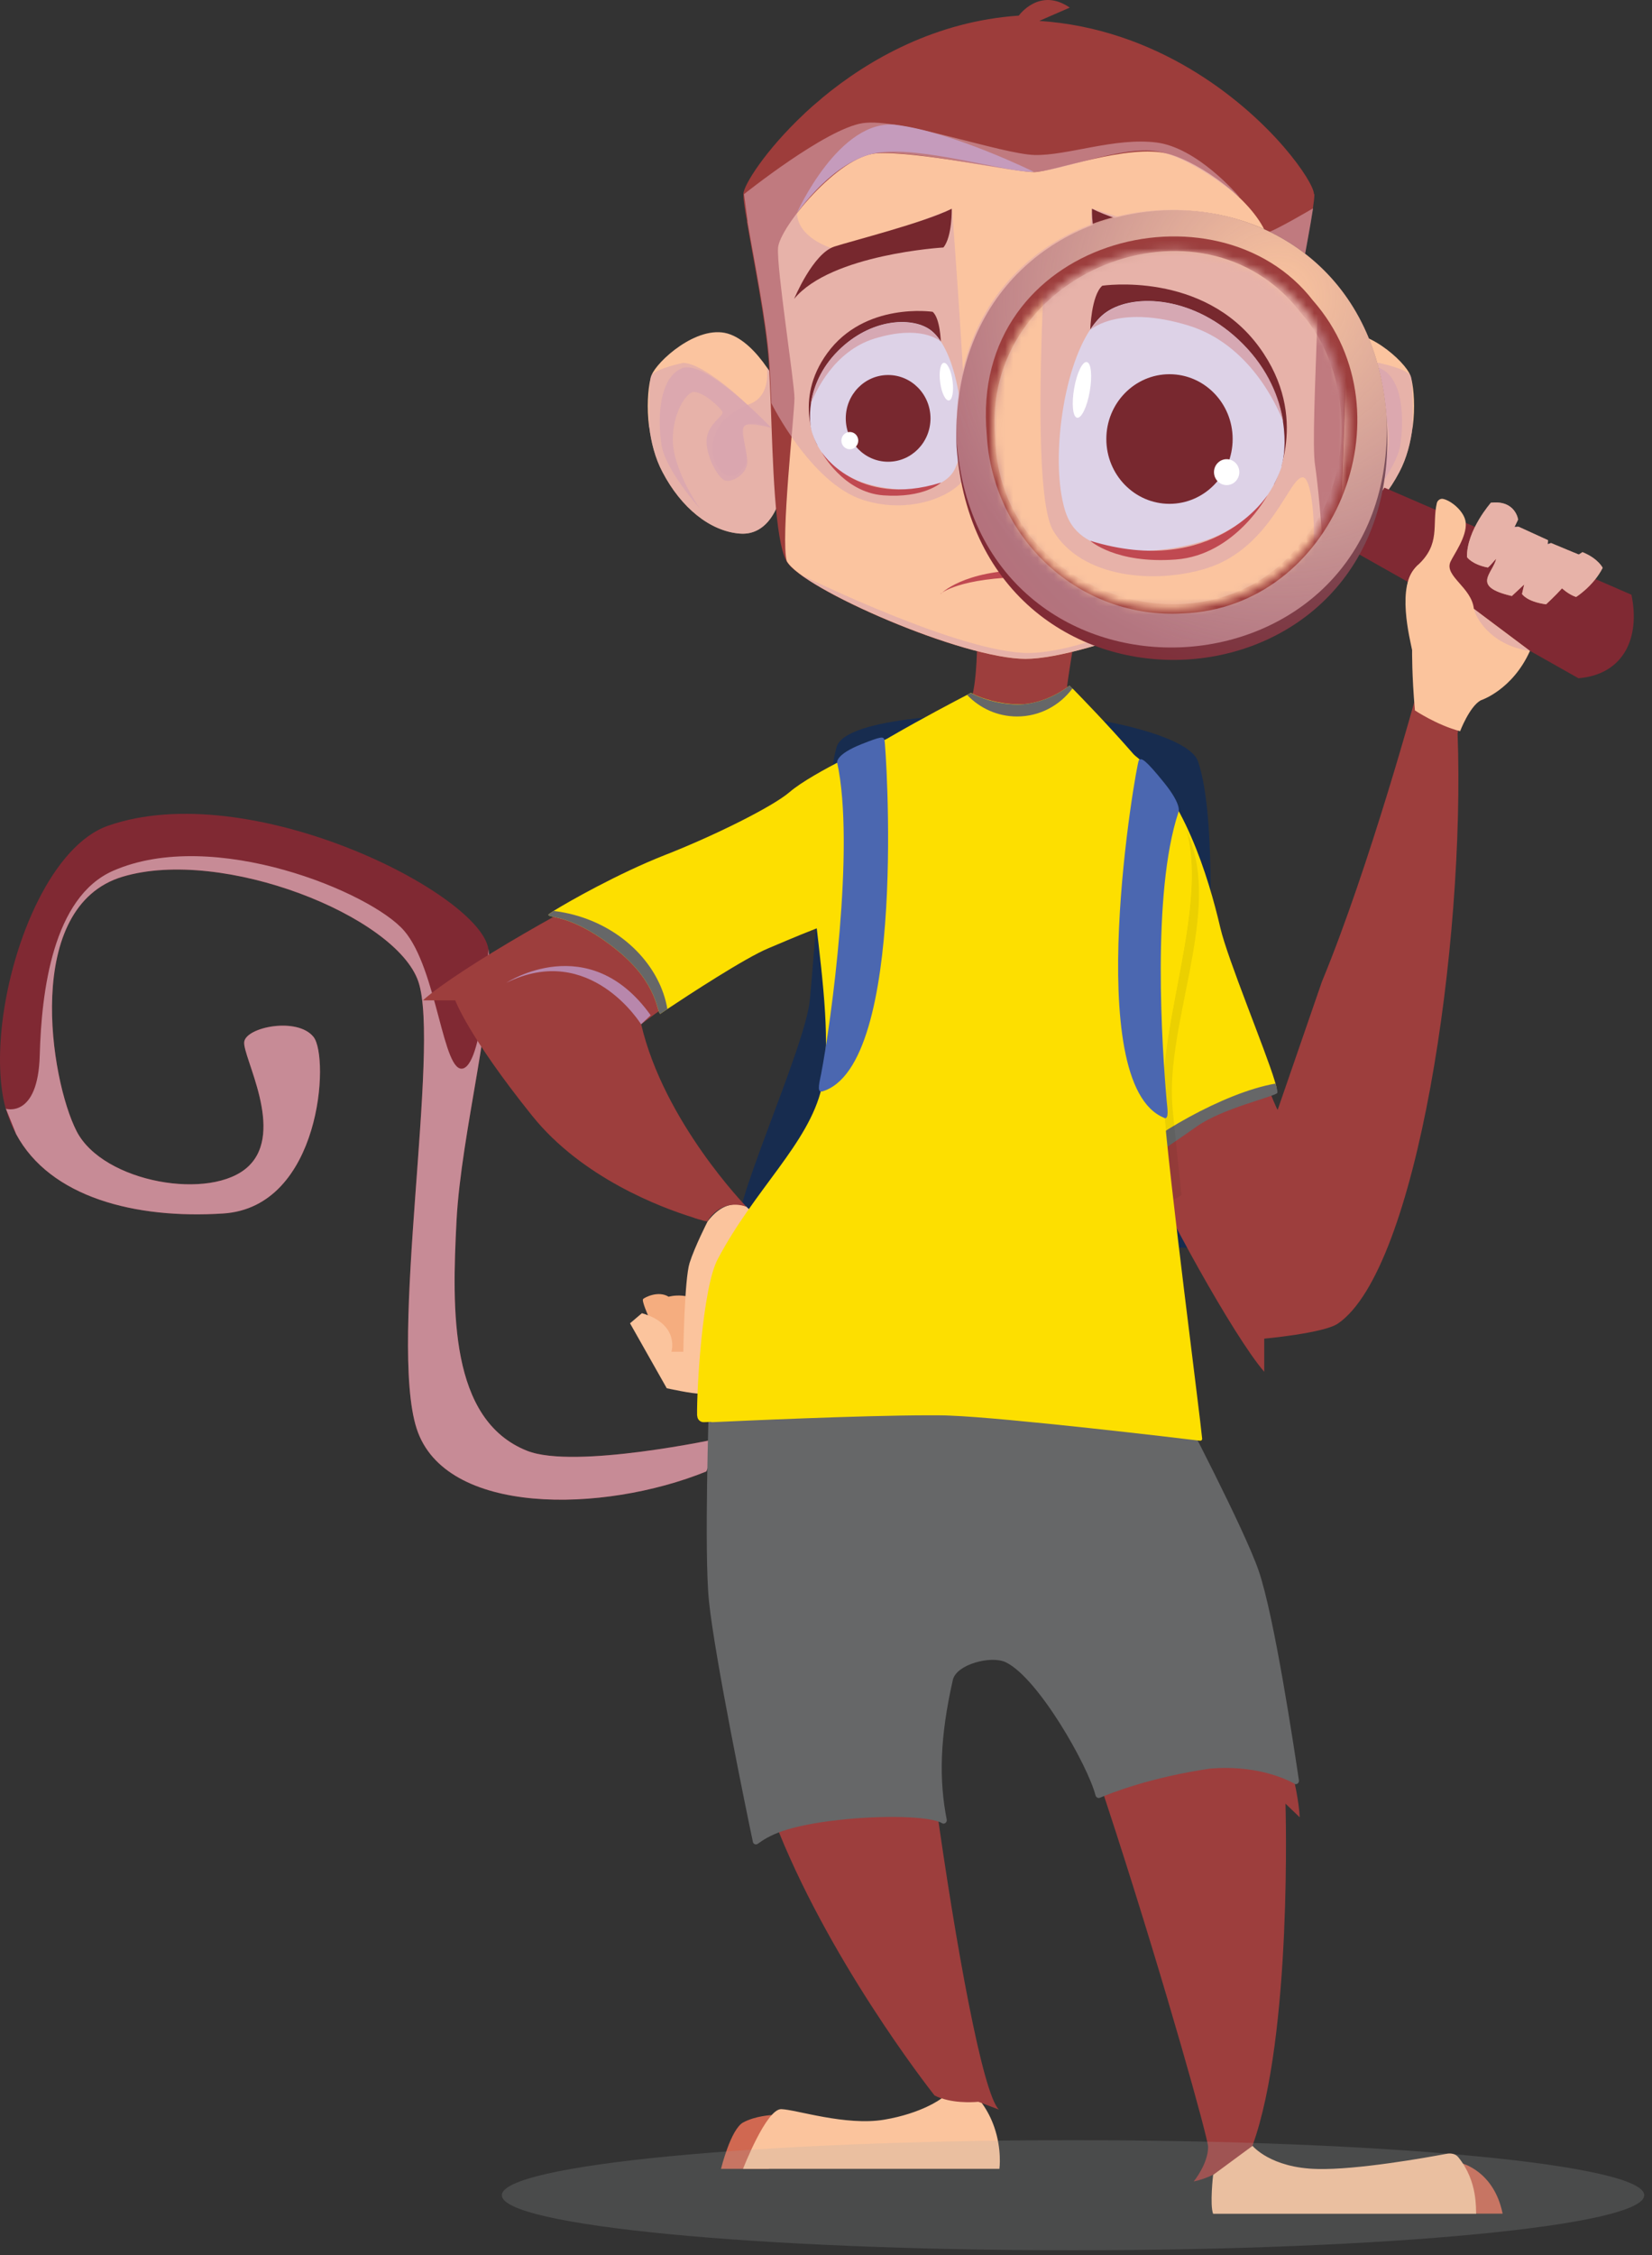 <svg width="203" height="277" viewBox="0 0 203 277" fill="none" xmlns="http://www.w3.org/2000/svg">
<rect x="0" y="0" width="203" height="277" fill="#333333" stroke="none"/>
<path fill-rule="evenodd" clip-rule="evenodd" d="M102.813 91.739C103.927 87.985 119.66 87.572 126.229 87.572C132.799 87.572 146.053 90.029 147.225 93.547C149.665 100.8 148.397 118.174 148.819 125.82C149.184 132.561 152.642 151.155 151.029 152.727C149.127 154.575 130.494 151.41 123.367 151.292C115.376 151.155 94.611 154.614 90.884 151.41C89.098 149.877 98.856 129.063 99.509 122.872C99.989 118.292 101.392 96.515 102.813 91.719V91.739Z" fill="#172C4F"/>
<path fill-rule="evenodd" clip-rule="evenodd" d="M0.715 136.158C1.022 137.298 1.445 138.34 1.983 139.303C6.17 147.086 16.639 149.739 27.397 149.051C39.479 148.305 40.517 129.81 38.519 127.353C36.521 124.876 30.221 126.154 30.009 127.982C29.798 129.81 35.061 138.949 30.528 143.253C26.014 147.558 12.682 145.297 9.417 138.949C6.151 132.601 2.809 111.334 15.084 107.679C27.358 104.023 48.681 112.514 51.408 120.572C54.136 128.63 47.72 164.716 51.197 175.467C54.655 186.198 74.095 185.884 86.792 180.735L88.444 176.666C88.444 176.666 70.637 180.518 64.778 178.199C55.193 174.406 55.538 160.864 56.096 149.975C56.653 139.087 60.994 123.422 60.014 116.582C59.035 109.723 30.624 95.336 13.259 101.429C6.516 103.807 1.522 115.383 0.292 125.505C-0.188 129.515 -0.092 133.289 0.696 136.158H0.715Z" fill="#802933"/>
<g style="mix-blend-mode:multiply" opacity="0.8">
<path fill-rule="evenodd" clip-rule="evenodd" d="M0.715 136.157L1.983 139.302C6.171 147.085 16.64 149.739 27.397 149.051C39.48 148.304 40.517 129.809 38.519 127.352C36.521 124.876 30.221 126.153 30.009 127.981C29.798 129.809 35.062 138.948 30.528 143.253C26.014 147.557 12.683 145.297 9.417 138.948C6.151 132.6 2.809 111.334 15.084 107.678C27.358 104.022 48.681 112.513 51.409 120.571C54.136 128.63 47.721 164.715 51.197 175.466C54.655 186.198 74.095 185.883 86.792 180.734L88.444 176.665C88.444 176.665 70.637 180.518 64.778 178.198C55.193 174.405 55.539 160.863 56.096 149.974C56.653 139.086 60.994 123.421 60.014 116.581C60.014 116.581 59.457 130.359 56.941 131.224C54.425 132.069 53.733 119.038 49.661 114.321C45.588 109.584 26.206 101.565 13.912 106.951C6.497 110.194 5.095 121.77 4.884 129.612C4.672 137.454 0.677 136.177 0.677 136.177L0.715 136.157Z" fill="#D8A4AF"/>
</g>
<path fill-rule="evenodd" clip-rule="evenodd" d="M179.112 90.108C180.053 115.954 174.156 155.931 164.397 162.574C162.669 163.754 155.35 164.422 155.35 164.422V168.49C151.546 164.107 142.595 147.715 140.789 142.979C139.003 138.222 138.753 94.452 137.562 92.388C136.678 90.835 147.512 107.188 147.512 107.188C148.992 115.757 156.349 135.451 157.002 136.316L162.438 120.573C168.316 106.382 174.079 85.175 174.079 85.175C173.983 87.435 179.342 88.929 179.342 88.929" fill="#9D3E3D"/>
<path fill-rule="evenodd" clip-rule="evenodd" d="M79.627 161.553C79.627 161.553 78.82 159.744 79.031 159.548C79.243 159.351 80.895 158.486 82.162 159.273C82.162 159.273 84.986 158.428 87.099 160.786C89.212 163.145 88.137 168.707 88.137 168.707H83.334L79.608 161.572L79.627 161.553Z" fill="#F5AD7F"/>
<path fill-rule="evenodd" clip-rule="evenodd" d="M86.946 150.035C86.946 150.035 85.371 153.12 84.737 155.125C84.103 157.13 83.968 166.033 83.968 166.033H82.508C82.508 166.033 83.565 162.653 78.878 161.297L77.418 162.535L81.932 170.515C81.932 170.515 85.159 171.222 85.928 171.163C86.696 171.104 97.857 169.728 98.299 169.473C98.74 169.217 97.415 157.149 96.454 154.417C95.494 151.685 91.729 148.226 91.729 148.226C91.729 148.226 89.366 146.831 86.946 150.035Z" fill="#FBC49D"/>
<path fill-rule="evenodd" clip-rule="evenodd" d="M119.333 86.413C111.4 92.447 101.756 113.222 101.756 113.222C93.381 114.696 79.666 125.132 78.82 125.781H78.782C81.587 137.829 91.71 148.207 91.71 148.207C88.464 147.146 86.927 150.015 86.927 150.015C86.927 150.015 86.927 150.015 86.869 150.015C86.85 150.015 86.812 150.015 86.754 149.995C86.716 149.995 86.639 149.976 86.562 149.956C86.523 149.956 86.504 149.956 86.447 149.936C86.312 149.897 86.159 149.858 85.986 149.799C85.87 149.779 85.736 149.74 85.601 149.681C85.486 149.661 85.371 149.622 85.236 149.563C85.217 149.563 85.198 149.543 85.179 149.543C81.241 148.325 71.521 144.689 65.374 137.023C57.517 127.236 55.942 122.872 55.942 122.872H51.966C56.269 118.981 72.347 109.9 76.976 108.072C81.644 106.264 93.804 100.977 99.567 95.886C102.736 93.056 114.665 89.007 116.682 87.809C118.2 86.924 119.179 86.472 119.314 86.413H119.333Z" fill="#9D3E3D"/>
<g style="mix-blend-mode:multiply">
<path fill-rule="evenodd" clip-rule="evenodd" d="M78.782 125.82C78.782 125.82 72.52 115.62 62.224 120.71C62.224 120.71 72.347 114.047 79.954 124.7L78.763 125.82H78.782Z" fill="#B887AC"/>
</g>
<path fill-rule="evenodd" clip-rule="evenodd" d="M67.371 112.377C67.544 112.79 70.464 112.318 75.939 116.8C80.971 120.927 80.702 124.524 81.144 124.524C81.144 124.524 81.471 124.308 82.009 123.934C84.487 122.283 91.575 117.645 94.437 116.466C96.32 115.699 103.638 112.397 107.154 112.004C110.17 111.67 109.651 105.518 109.766 102.413C109.862 99.622 111.476 90.01 108.863 90.816C108.383 90.974 99.854 94.846 97.011 97.302C94.956 99.071 87.791 102.648 81.644 105.046C75.958 107.287 69.83 110.766 68.063 111.866C67.621 112.142 67.39 112.318 67.39 112.338L67.371 112.377Z" fill="#FDDF00"/>
<path fill-rule="evenodd" clip-rule="evenodd" d="M67.371 112.378C67.544 112.791 70.464 112.319 75.939 116.8C80.971 120.928 80.702 124.525 81.144 124.525C81.144 124.525 81.471 124.308 82.009 123.935C81.125 118.727 76.688 114.009 70.502 112.358C69.676 112.142 68.85 111.985 68.043 111.887C67.602 112.162 67.371 112.339 67.371 112.358V112.378Z" fill="#666768"/>
<path fill-rule="evenodd" clip-rule="evenodd" d="M134.259 119.177C134.797 124.759 137.025 138.34 138.293 142.271C138.524 142.959 138.716 143.352 138.869 143.352C139.273 143.313 144.075 140.07 146.995 138.006C150.107 135.805 156.427 134.39 156.849 133.918C156.926 133.84 156.849 133.427 156.638 132.759C155.543 129.083 150.837 117.782 149.953 113.949C148.532 107.837 145.381 97.361 139.292 92.663C138.101 91.74 135.431 96.378 134.855 99.621C134.355 102.491 133.568 112.082 134.259 119.177Z" fill="#FDDF00"/>
<path fill-rule="evenodd" clip-rule="evenodd" d="M138.389 142.606C138.619 143.293 138.811 143.687 138.965 143.687C139.368 143.647 144.171 140.404 147.091 138.341C150.202 136.139 156.522 134.724 156.945 134.252C157.022 134.174 156.945 133.761 156.734 133.093C150.318 134.193 141.04 139.736 138.389 142.606Z" fill="#666768"/>
<path opacity="0.08" fill-rule="evenodd" clip-rule="evenodd" d="M146.458 103.749C149.57 112.908 143.327 125.939 144.057 135.727C144.249 138.243 145.19 146.793 145.19 146.793L144.191 147.382C144.191 147.382 143.192 138.361 142.981 135.727C142.251 125.939 148.705 110.569 145.593 101.391L146.458 103.73V103.749Z" fill="#212013"/>
<path fill-rule="evenodd" clip-rule="evenodd" d="M179.534 265.683C179.534 265.683 183.568 266.587 184.644 271.893H181.417L179.534 265.683Z" fill="#D06851"/>
<path fill-rule="evenodd" clip-rule="evenodd" d="M94.841 259.786C94.841 259.786 92.862 259.865 91.325 260.69C89.789 261.516 88.598 266.39 88.598 266.39H94.476L94.841 259.767V259.786Z" fill="#D06851"/>
<path fill-rule="evenodd" clip-rule="evenodd" d="M122.828 266.389H91.306C91.306 266.389 94.168 258.999 96.012 259.058C97.837 259.117 103.945 261.142 108.632 260.355C113.32 259.569 115.663 257.761 115.663 257.761L119.006 256.149L120.677 258.351C121.368 259.314 121.849 260.316 122.175 261.26C123.136 264.031 122.809 266.389 122.809 266.389H122.828Z" fill="#FBC49D"/>
<path fill-rule="evenodd" clip-rule="evenodd" d="M157.962 221.499C157.962 221.499 158.846 249.919 153.909 263.54L153.871 263.579C153.602 263.874 151.739 265.879 149.068 267.117C148.338 267.471 147.532 267.765 146.686 267.942C146.686 267.942 148.454 265.78 148.454 263.697C148.454 261.614 127.823 189.737 120.389 184.725C120.389 184.725 114.319 183.172 111.937 184.902C109.574 186.632 118.775 255.324 122.752 259.117L120.696 258.331L120.216 258.154C120.216 258.154 117.719 258.429 115.683 257.722C115.625 257.722 115.587 257.722 115.548 257.683C115.298 257.604 115.049 257.486 114.818 257.368C114.818 257.368 114.818 257.368 114.799 257.329C113.973 256.287 101.564 240.347 95.09 223.464C94.706 222.481 94.36 221.499 94.034 220.536L92.689 223.995C92.689 223.995 84.832 185.157 89.884 159.449L88.175 160.236C88.175 160.236 91.325 150.605 97.856 142.546C99.028 141.112 100.315 139.716 101.679 138.439C101.679 138.439 103.331 130.518 102.947 123.914C102.601 117.88 100.354 105.006 100.834 99.562C100.872 99.051 100.949 98.599 101.045 98.225C102.178 93.96 118.449 87.121 119.044 86.413C120.005 85.293 120.062 79.397 120.062 79.397L132.491 75.662C132.491 75.662 131.396 82.148 131.146 84.133C131.031 85.057 133.47 87.907 136.294 91.071C139.502 94.629 143.248 98.56 144.401 100.486C146.59 104.122 141.366 127.295 141.692 135.608C141.942 141.465 142.576 155.243 143.555 165.562C143.978 169.847 144.42 173.542 144.938 175.841C145.092 176.49 145.323 177.315 145.592 178.278C145.764 178.868 145.976 179.477 146.187 180.146C146.187 180.146 146.264 180.401 146.36 180.676C146.418 180.873 146.514 181.109 146.61 181.403C146.686 181.659 146.783 181.914 146.879 182.17C147.071 182.74 147.282 183.33 147.493 183.958C147.609 184.293 147.743 184.646 147.858 185.02C152.161 197.068 159.345 215.681 159.71 223.209L157.943 221.518L157.962 221.499Z" fill="#9D3E3D"/>
<path fill-rule="evenodd" clip-rule="evenodd" d="M133.354 131.186C132.471 142.999 132.221 159.469 128.533 162.968C124.845 166.466 109.381 168.156 104.444 165.955C99.488 163.754 94.552 155.833 94.436 152.452C94.302 149.092 97.836 142.586 97.836 142.586C99.008 141.112 100.295 139.716 101.659 138.458C101.659 138.458 103.311 130.538 102.927 123.934C102.581 117.9 100.334 105.026 100.814 99.582C101.87 98.324 102.62 101.606 108.824 102.648C115.048 103.69 120.811 101.469 123.942 99.936C127.092 98.383 134.373 102.392 134.872 104.476C135.371 106.559 134.238 119.413 133.354 131.206V131.186Z" fill="#F69469"/>
<path fill-rule="evenodd" clip-rule="evenodd" d="M181.417 271.913H149.069C148.646 270.812 149.069 267.137 149.069 267.137L153.871 263.599L153.909 263.56C153.909 263.56 156.119 266.292 161.901 266.409C166.722 266.527 175.155 265.034 177.767 264.542C178.286 264.444 178.882 264.542 179.208 264.975C181.629 267.962 181.321 271.382 181.398 271.854C181.398 271.893 181.398 271.913 181.398 271.913H181.417Z" fill="#FBC49D"/>
<path opacity="0.74" fill-rule="evenodd" clip-rule="evenodd" d="M101.66 138.459C101.66 138.459 105.982 129.948 111.245 130.047C116.489 130.145 127.65 136.828 129.302 147.028C130.954 157.229 126.901 162.084 122.444 164.285C118.007 166.486 109.92 167.646 104.138 165.228C98.375 162.83 95.628 153.062 95.935 148.836C96.243 144.611 101.64 138.459 101.64 138.459H101.66Z" fill="#F9B576"/>
<path fill-rule="evenodd" clip-rule="evenodd" d="M106.731 147.932C106.731 147.932 106.346 144.414 108.824 143.313C108.824 143.313 108.767 147.539 106.731 147.932Z" fill="#9D3E3D"/>
<g style="mix-blend-mode:multiply">
<path fill-rule="evenodd" clip-rule="evenodd" d="M111.84 194.14L108.805 186.868L98.356 176.942C98.356 176.942 113.262 183.094 122.386 183.507L120.35 184.706C120.35 184.706 114.299 183.153 111.898 184.883C110.918 185.59 111.821 194.12 111.821 194.12L111.84 194.14Z" fill="#B887AC"/>
</g>
<path fill-rule="evenodd" clip-rule="evenodd" d="M159.038 219.061C157.616 218.294 154.005 216.781 148.665 217.233C141.365 218.314 136.544 220.22 135.161 220.81C134.949 220.908 134.699 220.771 134.623 220.535C133.701 216.899 127.592 206.089 123.577 204.163C121.81 203.318 117.526 204.399 117.085 206.344C115.452 213.558 115.394 218.668 116.335 223.503C116.393 223.837 116.047 224.112 115.759 223.935C114.299 223.07 108.479 222.933 103.062 223.542C96.454 224.289 94.475 225.488 93.111 226.471C92.881 226.628 92.573 226.51 92.516 226.235C91.747 222.599 87.829 203.573 87.118 196.655C86.503 190.68 87.118 172.283 87.118 172.283C87.118 172.204 87.176 172.126 87.252 172.126C89.077 171.949 107.614 170.082 114.703 170.2C122.29 170.318 141.98 172.401 144.727 172.676C144.919 172.696 145.092 172.833 145.149 173.01C145.149 173.01 152.872 187.732 154.658 192.901C156.598 198.522 159.038 214.835 159.614 218.687C159.652 219.002 159.326 219.257 159.038 219.1V219.061Z" fill="#666768"/>
<path fill-rule="evenodd" clip-rule="evenodd" d="M85.679 173.895C85.679 174.347 86.063 174.7 86.485 174.681C86.697 174.681 86.966 174.661 87.273 174.641C87.273 174.641 87.446 174.681 87.542 174.681C91 174.523 105.541 173.855 114.051 173.836C115.069 173.836 115.991 173.836 116.74 173.875C123.675 174.13 144.939 176.646 147.475 176.961C147.552 176.961 147.648 176.921 147.686 176.862C147.706 176.823 147.725 176.784 147.725 176.725C147.437 173.639 143.672 144.845 142.98 135.745C142.25 125.957 148.704 110.587 145.593 101.409C144.229 97.379 134.125 86.943 131.877 84.643C131.839 84.624 131.819 84.584 131.781 84.565C131.551 84.329 131.416 84.211 131.416 84.211C131.416 84.211 128.938 86.294 125.596 86.51C125.442 86.51 125.288 86.51 125.115 86.51C122.637 86.471 120.736 85.764 119.852 85.371C119.506 85.213 119.314 85.095 119.314 85.095C119.314 85.095 119.141 85.174 118.834 85.351C116.106 86.766 102.66 93.802 100.623 96.633C96.897 101.782 103.313 123.54 100.969 133.603C99.375 140.462 92.748 146.024 88.176 154.692C86.332 158.191 85.602 170.573 85.659 173.875L85.679 173.895Z" fill="#FDDF00"/>
<path fill-rule="evenodd" clip-rule="evenodd" d="M118.833 85.351C120.389 86.982 122.56 88.004 124.98 88.004C127.765 88.004 130.224 86.648 131.78 84.565C131.55 84.329 131.415 84.211 131.415 84.211C131.415 84.211 128.707 86.491 125.114 86.53C121.638 86.491 119.313 85.115 119.313 85.115C119.313 85.115 119.14 85.194 118.833 85.371V85.351Z" fill="#666768"/>
<path fill-rule="evenodd" clip-rule="evenodd" d="M143.056 137.319C143.709 137.574 143.421 135.943 143.364 135.235C142.807 128.906 141.5 109.724 144.804 99.778C144.804 99.778 145.342 98.973 143.037 96.123C140.732 93.273 140.252 93.037 139.944 93.371C139.637 93.705 132.722 133.171 143.056 137.299V137.319Z" fill="#4B67B0"/>
<path fill-rule="evenodd" clip-rule="evenodd" d="M100.988 134.056C100.316 134.233 100.758 132.66 100.892 131.953C102.102 125.722 105.118 103.906 102.871 93.666C102.871 93.666 102.621 92.683 105.906 91.386C108.249 90.462 108.557 90.423 108.691 90.894C108.825 91.327 111.668 131.088 100.969 134.076L100.988 134.056Z" fill="#4B67B0"/>
<path fill-rule="evenodd" clip-rule="evenodd" d="M173.579 52.449C173.349 54.297 172.868 56.262 171.946 57.992C169.66 62.355 166.126 65.245 162.457 65.539C158.788 65.834 157.655 61.608 157.655 61.608C157.655 61.608 155.983 52.41 156.54 50.307C156.79 49.324 157.616 47.457 158.769 45.629L159.134 45.118C160.421 43.251 162.092 41.522 163.936 40.971C167.74 39.87 172.676 44.43 173.291 46.081C173.349 46.219 173.406 46.396 173.445 46.592C173.733 47.811 173.906 50.032 173.598 52.449H173.579Z" fill="#FBC49F"/>
<g style="mix-blend-mode:multiply" opacity="0.8">
<path fill-rule="evenodd" clip-rule="evenodd" d="M158.615 52.528C158.615 52.528 166.683 43.998 169.584 45.236C172.465 46.474 172.561 51.624 172.062 54.71C171.562 57.795 167.336 62.493 167.336 62.493C167.336 62.493 169.853 58.994 170.544 55.437C171.236 51.899 169.257 48.066 168.028 48.145C166.798 48.224 164.82 50.091 164.589 50.582C164.359 51.074 166.241 51.938 166.51 53.806C166.779 55.673 165.127 58.935 164.128 59.053C163.11 59.171 161.554 58.09 161.535 56.773C161.516 55.456 162.476 52.705 161.823 52.273C161.189 51.84 158.615 52.548 158.615 52.548V52.528Z" fill="#D9A5B0"/>
</g>
<g style="mix-blend-mode:multiply" opacity="0.58">
<path fill-rule="evenodd" clip-rule="evenodd" d="M158.615 52.528C158.615 52.528 160.786 51.506 161.823 52.253C162.86 52.98 161.036 55.712 161.823 57.147C162.611 58.562 163.898 59.132 165.089 57.481C166.28 55.83 165.78 53.295 164.762 51.998C163.744 50.72 161.535 49.718 161.535 49.718C161.535 49.718 159.019 51.978 158.615 52.548V52.528Z" fill="#D9A5B0"/>
</g>
<g style="mix-blend-mode:multiply" opacity="0.58">
<path fill-rule="evenodd" clip-rule="evenodd" d="M173.579 52.449C173.349 54.296 172.868 56.262 171.946 57.991C169.66 62.355 166.126 65.244 162.457 65.539C158.788 65.834 157.655 61.608 157.655 61.608C157.655 61.608 155.983 52.41 156.54 50.306C156.79 49.324 157.616 47.457 158.769 45.629L159.134 45.118C159.134 45.118 158.481 48.832 161.516 49.717C161.516 49.717 166.664 44.685 169.392 44.567C169.392 44.567 172.599 45.216 173.291 46.061C173.349 46.14 173.406 46.317 173.445 46.572C173.598 47.594 173.618 49.874 173.598 52.429L173.579 52.449Z" fill="#D9A5B0"/>
</g>
<path fill-rule="evenodd" clip-rule="evenodd" d="M79.781 52.449C80.012 54.297 80.492 56.262 81.414 57.992C83.7 62.355 87.234 65.245 90.903 65.539C94.572 65.834 95.706 61.608 95.706 61.608C95.706 61.608 97.377 52.41 96.82 50.307C96.57 49.324 95.744 47.457 94.592 45.629L94.227 45.118C92.94 43.251 91.268 41.522 89.424 40.971C85.621 39.87 80.684 44.43 80.069 46.081C80.012 46.219 79.954 46.396 79.916 46.592C79.628 47.811 79.455 50.032 79.762 52.449H79.781Z" fill="#FBC49F"/>
<g style="mix-blend-mode:multiply" opacity="0.8">
<path fill-rule="evenodd" clip-rule="evenodd" d="M94.745 52.528C94.745 52.528 86.677 43.998 83.777 45.236C80.895 46.474 80.799 51.624 81.299 54.71C81.798 57.795 86.024 62.493 86.024 62.493C86.024 62.493 83.508 58.994 82.816 55.437C82.125 51.899 84.103 48.066 85.333 48.145C86.562 48.224 88.541 50.091 88.771 50.582C89.002 51.074 87.119 51.938 86.85 53.806C86.581 55.673 88.233 58.935 89.232 59.053C90.25 59.171 91.806 58.09 91.826 56.773C91.845 55.456 90.884 52.705 91.537 52.273C92.171 51.84 94.745 52.548 94.745 52.548V52.528Z" fill="#D9A5B0"/>
</g>
<g style="mix-blend-mode:multiply" opacity="0.58">
<path fill-rule="evenodd" clip-rule="evenodd" d="M94.745 52.528C94.745 52.528 92.574 51.506 91.537 52.253C90.5 52.98 92.325 55.712 91.537 57.147C90.749 58.562 89.462 59.132 88.271 57.481C87.08 55.83 87.58 53.295 88.598 51.998C89.616 50.72 91.825 49.718 91.825 49.718C91.825 49.718 94.341 51.978 94.745 52.548V52.528Z" fill="#D9A5B0"/>
</g>
<g style="mix-blend-mode:multiply" opacity="0.58">
<path fill-rule="evenodd" clip-rule="evenodd" d="M79.781 52.449C80.012 54.296 80.492 56.262 81.414 57.991C83.7 62.355 87.234 65.244 90.903 65.539C94.572 65.834 95.706 61.608 95.706 61.608C95.706 61.608 97.377 52.41 96.82 50.306C96.57 49.324 95.744 47.457 94.592 45.629L94.227 45.118C94.227 45.118 94.88 48.832 91.845 49.717C91.845 49.717 86.697 44.685 83.969 44.567C83.969 44.567 80.761 45.216 80.069 46.061C80.012 46.14 79.954 46.317 79.916 46.572C79.762 47.594 79.743 49.874 79.762 52.429L79.781 52.449Z" fill="#D9A5B0"/>
</g>
<path fill-rule="evenodd" clip-rule="evenodd" d="M161.516 23.852C161.516 24.246 161.439 24.855 161.323 25.641C160.709 29.808 158.769 38.731 158.384 44.411C157.923 51.172 158.058 65.54 156.214 68.92C156.175 68.979 156.156 69.038 156.118 69.078C153.755 72.556 133.7 80.929 125.997 80.929C119.293 80.929 103.83 74.561 98.432 70.63C97.529 69.982 96.915 69.392 96.645 68.92C95.186 66.247 94.974 56.734 94.705 49.521C94.629 47.595 94.552 45.826 94.456 44.411C94.11 39.38 92.554 31.832 91.786 27.272V27.135C91.497 25.621 91.344 24.462 91.344 23.852C91.344 22.791 94.014 18.487 98.855 13.947C98.874 13.947 98.893 13.907 98.931 13.868C99.565 13.278 100.218 12.708 100.91 12.138C100.929 12.119 100.968 12.099 100.987 12.06C106.807 7.225 115.067 2.606 125.191 1.918C125.191 1.918 127.726 -1.639 131.453 0.935L127.707 2.567C141.999 3.51 152.526 12.001 157.75 18.035C160.152 20.826 161.458 23.086 161.458 23.833L161.516 23.852Z" fill="#9D3D3B"/>
<path fill-rule="evenodd" clip-rule="evenodd" d="M156.233 68.921C156.233 68.921 156.176 69.038 156.137 69.078C153.774 72.557 133.72 80.93 126.017 80.93C118.314 80.93 98.509 72.301 96.684 68.921C95.897 66.248 97.626 50.878 97.626 48.912C97.626 46.947 95.416 32.972 95.609 30.437C95.801 27.902 102.985 19.214 107.614 18.841C112.34 18.468 124.768 21.14 127.054 21.14C129.34 21.14 138.734 17.583 143.555 18.9C147.57 19.981 154.255 24.777 155.753 29.12C156.733 31.99 155.292 50.111 155.753 53.079C156.214 56.047 157.078 66.739 156.214 68.94L156.233 68.921Z" fill="#FBC49F"/>
<g style="mix-blend-mode:multiply" opacity="0.58">
<path fill-rule="evenodd" clip-rule="evenodd" d="M152.258 24.187C151.912 23.892 146.38 19.273 142.154 18.585C137.793 17.878 130.148 21.062 127.074 21.121C124.001 21.18 112.456 18.389 107.635 18.821C102.813 19.234 97.934 26.192 97.934 26.192C98.068 29.258 102.141 30.457 102.141 30.457C106.424 29.906 116.99 25.641 116.99 25.641C116.99 25.641 119.295 56.184 118.718 58.268C118.123 60.351 112.437 63.457 106.021 61.393C99.624 59.329 94.784 49.522 94.784 49.522C94.707 47.595 94.63 45.827 94.534 44.411C94.188 39.38 92.632 31.832 91.864 27.273V27.135L91.422 23.853C91.422 23.853 101.468 15.814 106.002 15.126C110.516 14.438 123.098 18.939 127.132 19.037C131.166 19.136 136.986 16.856 142.115 17.504C147.091 18.133 151.989 23.833 152.296 24.187H152.258Z" fill="#D9A5B0"/>
</g>
<g style="mix-blend-mode:multiply" opacity="0.58">
<path fill-rule="evenodd" clip-rule="evenodd" d="M161.344 25.642C160.729 29.789 158.789 38.732 158.405 44.392C157.944 51.153 158.078 65.521 156.234 68.901C156.195 68.96 156.176 69.019 156.138 69.059C153.775 72.537 133.721 80.91 126.018 80.91C119.313 80.91 103.85 74.542 98.452 70.611C99.605 71.181 118.142 80.203 126.363 80.203C134.585 80.203 150.644 71.968 153.525 68.213C156.407 64.46 155.927 54.337 154.812 54.062C153.698 53.807 152.238 59.86 146.821 61.551C142.614 62.867 136.544 62.396 134.162 58.445C131.8 54.514 134.162 25.602 134.162 25.602L148.569 30.241C148.569 30.241 154.62 28.787 155.581 28.61C156.541 28.433 161.324 25.602 161.324 25.602L161.344 25.642Z" fill="#D9A5B0"/>
</g>
<path fill-rule="evenodd" clip-rule="evenodd" d="M134.181 25.641C134.181 25.641 134.104 29.021 135.199 30.397C135.199 30.397 149.01 31.203 153.544 36.706C153.544 36.706 151.239 31.124 148.588 30.279C146.379 29.572 137.523 27.331 134.181 25.641Z" fill="#77282E"/>
<path fill-rule="evenodd" clip-rule="evenodd" d="M116.951 25.641C116.951 25.641 117.028 29.021 115.933 30.397C115.933 30.397 102.121 31.203 97.588 36.706C97.588 36.706 99.893 31.124 102.544 30.279C104.753 29.572 113.589 27.331 116.951 25.641Z" fill="#77282E"/>
<path fill-rule="evenodd" clip-rule="evenodd" d="M115.607 41.934C115.607 41.934 115.53 39.104 114.608 38.298C114.608 38.298 106.271 37.04 101.661 43.369C97.397 49.206 100.432 54.67 100.432 54.67L115.607 42.19V41.954V41.934Z" fill="#77282E"/>
<path fill-rule="evenodd" clip-rule="evenodd" d="M99.799 53.176C100.26 54.592 101.489 57.324 105.273 58.975C105.485 59.073 105.734 59.171 105.984 59.25C108.981 60.272 115.109 61.019 117.126 57.972C117.414 57.52 117.644 56.95 117.817 56.243C118.739 52.39 117.855 45.354 115.608 41.934C115.205 41.305 114.744 40.814 114.244 40.46C111.958 38.888 106.964 39.123 103.007 43.074C100.874 45.197 99.972 47.555 99.664 49.501C99.415 51.152 99.568 52.508 99.799 53.157V53.176Z" fill="#DDD2E7"/>
<path fill-rule="evenodd" clip-rule="evenodd" d="M115.608 59.308C115.608 59.308 113.495 61.215 108.539 60.841C103.583 60.468 100.951 55.515 100.951 55.515C100.951 55.515 105.35 62.453 115.589 59.288L115.608 59.308Z" fill="#C04951"/>
<path fill-rule="evenodd" clip-rule="evenodd" d="M115.531 46.984C115.704 48.262 116.184 49.245 116.607 49.186C117.029 49.127 117.222 48.046 117.049 46.768C116.876 45.491 116.396 44.508 115.973 44.567C115.55 44.626 115.358 45.707 115.531 46.984Z" fill="white"/>
<g style="mix-blend-mode:multiply" opacity="0.8">
<path fill-rule="evenodd" clip-rule="evenodd" d="M99.663 49.522C100.201 48.146 102.467 43.114 107.481 41.581C113.052 39.871 115.376 41.758 115.587 41.935C115.184 41.326 114.723 40.815 114.223 40.48C111.938 38.908 106.943 39.144 102.986 43.095C100.854 45.217 99.951 47.576 99.644 49.522H99.663Z" fill="#D49DA6"/>
</g>
<path d="M109.134 56.714C112.009 56.714 114.34 54.33 114.34 51.388C114.34 48.446 112.009 46.062 109.134 46.062C106.259 46.062 103.929 48.446 103.929 51.388C103.929 54.33 106.259 56.714 109.134 56.714Z" fill="#78282F"/>
<path d="M104.428 55.181C105.001 55.181 105.465 54.706 105.465 54.12C105.465 53.534 105.001 53.059 104.428 53.059C103.855 53.059 103.391 53.534 103.391 54.12C103.391 54.706 103.855 55.181 104.428 55.181Z" fill="white"/>
<path fill-rule="evenodd" clip-rule="evenodd" d="M129.34 65.009C129.34 65.009 130.588 60.016 132.951 62.08C132.951 62.08 131.242 62.1 129.34 65.009Z" fill="#C04951"/>
<path fill-rule="evenodd" clip-rule="evenodd" d="M123.348 65.009C123.348 65.009 122.099 60.154 119.736 62.199C119.736 62.199 121.446 62.1 123.348 65.009Z" fill="#C04951"/>
<g style="mix-blend-mode:multiply" opacity="0.58">
<path fill-rule="evenodd" clip-rule="evenodd" d="M120.198 59.329C120.198 59.329 119.161 60.626 119.314 62.69C119.314 62.69 122.561 64.105 123.368 65.324C124.174 66.542 128.573 67.132 129.361 65.54C130.129 63.968 132.242 61.983 133.51 61.983C133.51 61.983 133.26 60.843 132.722 59.329H120.217H120.198Z" fill="#D9A5B0"/>
</g>
<path fill-rule="evenodd" clip-rule="evenodd" d="M120.197 59.328C120.197 59.328 127.189 56.931 132.703 59.328C132.703 59.328 130.59 61.982 126.46 61.982C122.33 61.982 120.216 59.328 120.216 59.328H120.197Z" fill="#FBC49F"/>
<path fill-rule="evenodd" clip-rule="evenodd" d="M115.606 72.948C115.606 72.948 118.295 70.02 126.383 70C134.623 70 140.905 77.115 140.905 77.115C140.905 77.115 134.066 70.826 126.44 70.865C117.758 70.924 115.587 72.929 115.587 72.929L115.606 72.948Z" fill="#C04951"/>
<g style="mix-blend-mode:multiply">
<path fill-rule="evenodd" clip-rule="evenodd" d="M127.074 21.12C127.074 21.12 117.2 16.246 110.17 15.342C103.139 14.457 97.914 26.171 97.914 26.171C97.914 26.171 102.351 19.784 107.615 18.801C112.897 17.818 123.578 21.199 127.055 21.1L127.074 21.12Z" fill="#C59BBC"/>
</g>
<g style="mix-blend-mode:multiply">
<path fill-rule="evenodd" clip-rule="evenodd" d="M153.026 76.782C152.008 73.48 152.123 69.746 152.123 69.746L155.331 67.8C155.331 67.8 155.638 69.628 156.253 71.672C156.08 71.809 153.333 73.912 153.026 76.782Z" fill="#61364F"/>
</g>
<path fill-rule="evenodd" clip-rule="evenodd" d="M193.961 83.307C186.835 79.278 172.197 71.023 165.205 67.072L170.123 59.898C173.6 61.392 196.459 71.298 200.473 73.047C201.568 78.256 199.59 82.835 193.961 83.307Z" fill="#802933"/>
<path fill-rule="evenodd" clip-rule="evenodd" d="M170.43 52.018C172.332 88.811 120.217 91.602 117.547 54.867C116.087 18.055 168.509 15.264 170.43 52.018Z" fill="url(#paint0_radial_1265_2504)"/>
<path fill-rule="evenodd" clip-rule="evenodd" d="M170.391 51.211C171.793 87.041 120.139 89.832 117.546 54.081C116.143 18.25 167.797 15.46 170.391 51.211Z" fill="url(#paint1_radial_1265_2504)"/>
<path fill-rule="evenodd" clip-rule="evenodd" d="M161.363 36.943C149.607 21.651 119.045 29.297 121.254 53.394C121.984 66.267 132.742 76.075 145.324 75.348C163.841 74.679 173.581 50.917 161.383 36.962L161.363 36.943ZM160.076 66.385C148.762 81.558 122.714 73.225 122.292 53.787C120.428 33.385 147.686 22.595 159.827 38.397C166.454 45.787 166.531 58.956 160.076 66.405V66.385Z" fill="url(#paint2_radial_1265_2504)"/>
<g style="mix-blend-mode:soft-light">
<path fill-rule="evenodd" clip-rule="evenodd" d="M156.541 67.466C157.367 68.744 153.506 71.122 152.776 69.786C151.95 68.508 155.811 66.13 156.541 67.466Z" fill="white"/>
</g>
<path fill-rule="evenodd" clip-rule="evenodd" d="M173.867 87.258C173.867 87.258 176.537 89.047 179.419 89.814C179.419 89.814 180.571 86.787 181.954 86.02C181.954 86.02 185.834 84.782 188.005 79.947L174.136 69.55C171.485 71.771 173.291 78.63 173.521 79.849C173.521 79.849 173.483 82.993 173.867 87.239V87.258Z" fill="#FBC49D"/>
<path fill-rule="evenodd" clip-rule="evenodd" d="M174.195 69.432C177.076 66.818 175.943 64.459 176.557 61.806C176.634 61.472 176.961 61.216 177.306 61.275C178.325 61.472 179.996 62.847 180.111 64.204C180.265 65.933 178.632 68.115 178.228 69.019C177.46 70.768 180.86 72.164 181.11 74.797C181.11 74.955 178.805 78.827 174.579 77.785C174.348 77.726 174.156 77.529 174.098 77.274C173.733 75.957 171.486 72.144 174.195 69.412V69.432Z" fill="#FBC49D"/>
<g style="mix-blend-mode:multiply">
<path fill-rule="evenodd" clip-rule="evenodd" d="M186.527 63.791C186.527 63.791 184.298 66.228 182.819 69.727C183.645 69.117 185.97 65.58 186.584 64.675L186.104 64.715L186.527 63.791Z" fill="#D9A5AF"/>
<path fill-rule="evenodd" clip-rule="evenodd" d="M190.215 66.346C190.215 66.346 188.909 68.567 187.295 71.81C187.295 71.81 189.677 67.466 190.599 66.7L190.196 66.817V66.346H190.215Z" fill="#D9A5AF"/>
<path fill-rule="evenodd" clip-rule="evenodd" d="M194 68.115L191.944 72.281C191.944 72.281 193.443 68.802 193.5 67.918L194 68.134V68.115Z" fill="#D9A5AF"/>
</g>
<path fill-rule="evenodd" clip-rule="evenodd" d="M183.223 61.727C183.223 61.727 180.207 65.127 180.264 68.429C180.264 68.429 180.879 69.333 182.819 69.707L183.857 68.626C183.434 70.473 180.687 72.026 185.778 73.205L187.295 71.79L187.026 72.95C187.026 72.95 187.564 73.893 189.984 74.227C189.984 74.227 191.137 73.166 191.944 72.262C191.944 72.262 192.751 73.028 193.673 73.323C193.673 73.323 195.786 72.006 196.938 69.746C196.938 69.746 196.4 68.606 194.46 67.82L193.999 68.115L190.599 66.7L190.157 66.916L190.215 66.346L186.604 64.695L186.027 64.872L186.546 63.81C186.546 63.81 186.219 61.413 183.242 61.747L183.223 61.727Z" fill="#FBC49D"/>
<g style="mix-blend-mode:multiply" opacity="0.58">
<path fill-rule="evenodd" clip-rule="evenodd" d="M183.223 61.727C183.223 61.727 180.207 65.127 180.264 68.429C180.264 68.429 180.879 69.333 182.819 69.707L183.857 68.626C183.434 70.473 180.687 72.026 185.778 73.205L187.295 71.79L187.026 72.95C187.026 72.95 187.564 73.893 189.984 74.227C189.984 74.227 191.137 73.166 191.944 72.262C191.944 72.262 192.751 73.028 193.673 73.323C193.673 73.323 195.786 72.006 196.938 69.746C196.938 69.746 196.4 68.606 194.46 67.82L193.999 68.115L190.599 66.7L190.157 66.916L190.215 66.346L186.604 64.695L186.027 64.872L186.546 63.81C186.546 63.81 186.219 61.413 183.242 61.747L183.223 61.727Z" fill="#D9A5AF"/>
</g>
<g style="mix-blend-mode:multiply" opacity="0.58">
<path fill-rule="evenodd" clip-rule="evenodd" d="M181.11 74.777L181.302 75.347C181.302 75.347 182.724 79.16 188.007 79.966L181.11 74.797V74.777Z" fill="#D9A5AF"/>
</g>
<path opacity="0.2" d="M131.857 276.393C170.622 276.393 202.048 273.366 202.048 269.632C202.048 265.898 170.622 262.871 131.857 262.871C93.092 262.871 61.666 265.898 61.666 269.632C61.666 273.366 93.092 276.393 131.857 276.393Z" fill="#A9AAAD"/>
<mask id="mask0_1265_2504" style="mask-type:luminance" maskUnits="userSpaceOnUse" x="122" y="30" width="44" height="45">
<path d="M165.531 51.507C166.683 80.772 124.173 83.269 122.041 54.062C120.888 24.796 163.398 22.3 165.531 51.507Z" fill="white"/>
</mask>
<g mask="url(#mask0_1265_2504)">
<path fill-rule="evenodd" clip-rule="evenodd" d="M188.122 56.203C187.796 58.974 187.046 61.903 185.702 64.478C182.283 70.983 177.019 75.287 171.564 75.72C166.108 76.152 164.418 69.863 164.418 69.863C164.418 69.863 161.921 56.144 162.747 53.019C163.131 51.545 164.341 48.754 166.07 46.042L166.608 45.275C168.509 42.484 171.007 39.909 173.754 39.084C179.401 37.433 186.778 44.253 187.68 46.69C187.757 46.906 187.834 47.162 187.892 47.457C188.333 49.265 188.564 52.587 188.122 56.203Z" fill="#FBC49F"/>
<g style="mix-blend-mode:multiply" opacity="0.58">
<path fill-rule="evenodd" clip-rule="evenodd" d="M188.122 56.203C187.796 58.974 187.046 61.902 185.702 64.477C182.283 70.983 177.019 75.287 171.564 75.719C166.108 76.152 164.418 69.862 164.418 69.862C164.418 69.862 161.921 56.144 162.747 53.019C163.131 51.544 164.341 48.753 166.07 46.041L166.608 45.275C166.608 45.275 165.628 50.817 170.161 52.134C170.161 52.134 177.807 44.626 181.879 44.469C181.879 44.469 186.643 45.432 187.68 46.709C187.776 46.808 187.834 47.083 187.892 47.476C188.103 49.009 188.161 52.389 188.122 56.222V56.203Z" fill="#D9A5B0"/>
</g>
<path fill-rule="evenodd" clip-rule="evenodd" d="M170.161 13.553C170.161 14.123 170.065 15.047 169.892 16.207C168.989 22.417 166.108 35.724 165.532 44.195C164.859 54.277 165.032 75.721 162.304 80.752C162.266 80.831 162.208 80.909 162.151 80.988C158.616 86.196 128.784 98.677 117.297 98.677C107.308 98.677 84.295 89.204 76.266 83.307C74.921 82.324 73.999 81.46 73.615 80.752C71.444 76.782 71.118 62.572 70.733 51.821C70.637 48.931 70.522 46.317 70.368 44.195C69.869 36.706 67.545 25.444 66.392 18.644L66.354 18.447C65.969 16.187 65.72 14.457 65.72 13.553C65.72 11.981 69.677 5.554 76.9 -1.207C76.919 -1.207 76.957 -1.266 77.015 -1.306C77.956 -2.17 78.936 -3.035 79.954 -3.88C79.973 -3.92 80.031 -3.939 80.069 -3.979C88.752 -11.192 101.046 -18.091 116.125 -19.093C116.125 -19.093 119.89 -24.419 125.461 -20.567L119.89 -18.13C141.174 -16.715 156.83 -4.057 164.629 4.945C168.221 9.111 170.142 12.472 170.142 13.592L170.161 13.553Z" fill="#9D3D3B"/>
<path fill-rule="evenodd" clip-rule="evenodd" d="M162.285 80.752C162.285 80.752 162.189 80.909 162.131 80.988C158.597 86.196 128.765 98.677 117.277 98.677C105.79 98.677 76.304 85.803 73.595 80.752C72.404 76.762 75.017 53.845 75.017 50.897C75.017 47.949 71.732 27.115 72.001 23.341C72.27 19.567 82.97 6.596 89.885 6.045C96.935 5.495 115.433 9.485 118.853 9.485C122.272 9.485 136.237 4.158 143.421 6.124C149.395 7.755 159.346 14.89 161.593 21.376C163.073 25.641 160.902 52.666 161.593 57.108C162.266 61.53 163.572 77.489 162.285 80.752Z" fill="#FBC49F"/>
<g style="mix-blend-mode:multiply" opacity="0.58">
<path fill-rule="evenodd" clip-rule="evenodd" d="M169.872 16.227C168.97 22.418 166.088 35.744 165.512 44.195C164.84 54.278 165.013 75.721 162.285 80.752C162.246 80.831 162.189 80.91 162.131 80.988C158.597 86.197 128.764 98.677 117.277 98.677C107.288 98.677 84.276 89.204 76.246 83.308C77.956 84.153 105.56 97.616 117.815 97.616C130.071 97.616 153.967 85.332 158.251 79.73C162.534 74.129 161.824 59.034 160.172 58.641C158.501 58.248 156.33 67.289 148.262 69.805C142 71.751 132.952 71.063 129.418 65.186C125.902 59.329 129.418 16.207 129.418 16.207L150.874 23.125C150.874 23.125 159.903 20.963 161.324 20.708C162.765 20.452 169.872 16.227 169.872 16.227Z" fill="#D9A5B0"/>
</g>
<path fill-rule="evenodd" clip-rule="evenodd" d="M133.971 40.519C133.971 40.519 134.086 36.293 135.45 35.094C135.45 35.094 147.859 33.227 154.736 42.641C161.094 51.348 156.561 59.485 156.561 59.485L133.971 40.872V40.519Z" fill="#77282E"/>
<path fill-rule="evenodd" clip-rule="evenodd" d="M157.502 57.265C156.81 59.368 154.985 63.456 149.338 65.913C149.011 66.05 148.665 66.188 148.262 66.326C143.786 67.859 134.681 68.979 131.665 64.419C131.223 63.751 130.877 62.886 130.647 61.844C129.264 56.105 130.589 45.59 133.951 40.5C134.566 39.576 135.238 38.809 135.968 38.318C139.368 35.979 146.821 36.333 152.68 42.21C155.85 45.394 157.194 48.892 157.655 51.801C158.039 54.277 157.79 56.282 157.463 57.245L157.502 57.265Z" fill="#DDD2E7"/>
<path fill-rule="evenodd" clip-rule="evenodd" d="M133.971 66.423C133.971 66.423 137.102 69.273 144.478 68.723C151.855 68.172 155.773 60.782 155.773 60.782C155.773 60.782 149.223 71.121 133.971 66.423Z" fill="#C04951"/>
<path fill-rule="evenodd" clip-rule="evenodd" d="M133.913 48.066C133.586 49.953 132.895 51.408 132.357 51.309C131.819 51.211 131.665 49.599 131.992 47.712C132.318 45.826 133.01 44.371 133.548 44.469C134.086 44.568 134.239 46.179 133.913 48.066Z" fill="white"/>
<g style="mix-blend-mode:multiply" opacity="0.8">
<path fill-rule="evenodd" clip-rule="evenodd" d="M157.695 51.819C156.907 49.776 153.526 42.287 146.054 39.987C137.774 37.452 134.298 40.263 133.99 40.498C134.605 39.575 135.277 38.828 136.007 38.337C139.407 35.998 146.86 36.351 152.719 42.228C155.889 45.412 157.234 48.911 157.695 51.819Z" fill="#D49DA6"/>
</g>
<path d="M143.709 61.884C147.995 61.884 151.469 58.32 151.469 53.924C151.469 49.528 147.995 45.964 143.709 45.964C139.423 45.964 135.948 49.528 135.948 53.924C135.948 58.32 139.423 61.884 143.709 61.884Z" fill="#78282F"/>
<path d="M150.735 59.584C151.594 59.582 152.29 58.869 152.289 57.989C152.288 57.11 151.59 56.398 150.731 56.399C149.871 56.401 149.176 57.114 149.177 57.993C149.178 58.873 149.875 59.584 150.735 59.584Z" fill="white"/>
</g>
<defs>
<radialGradient id="paint0_radial_1265_2504" cx="0" cy="0" r="1" gradientUnits="userSpaceOnUse" gradientTransform="translate(158.111 43.076) rotate(-3.356) scale(45.553 47.184)">
<stop stop-color="#786A76"/>
<stop offset="0.98" stop-color="#802933"/>
</radialGradient>
<radialGradient id="paint1_radial_1265_2504" cx="0" cy="0" r="1" gradientUnits="userSpaceOnUse" gradientTransform="translate(157.136 36.501) rotate(-3.356) scale(45.044 46.081)">
<stop stop-color="#FBC49D"/>
<stop offset="0.98" stop-color="#D9A5B0" stop-opacity="0.58"/>
</radialGradient>
<radialGradient id="paint2_radial_1265_2504" cx="0" cy="0" r="1" gradientUnits="userSpaceOnUse" gradientTransform="translate(143.785 52.102) rotate(14.087) scale(22.832 23.299)">
<stop stop-color="#786A76"/>
<stop offset="0.98" stop-color="#9D3E3D"/>
</radialGradient>
</defs>
</svg>
